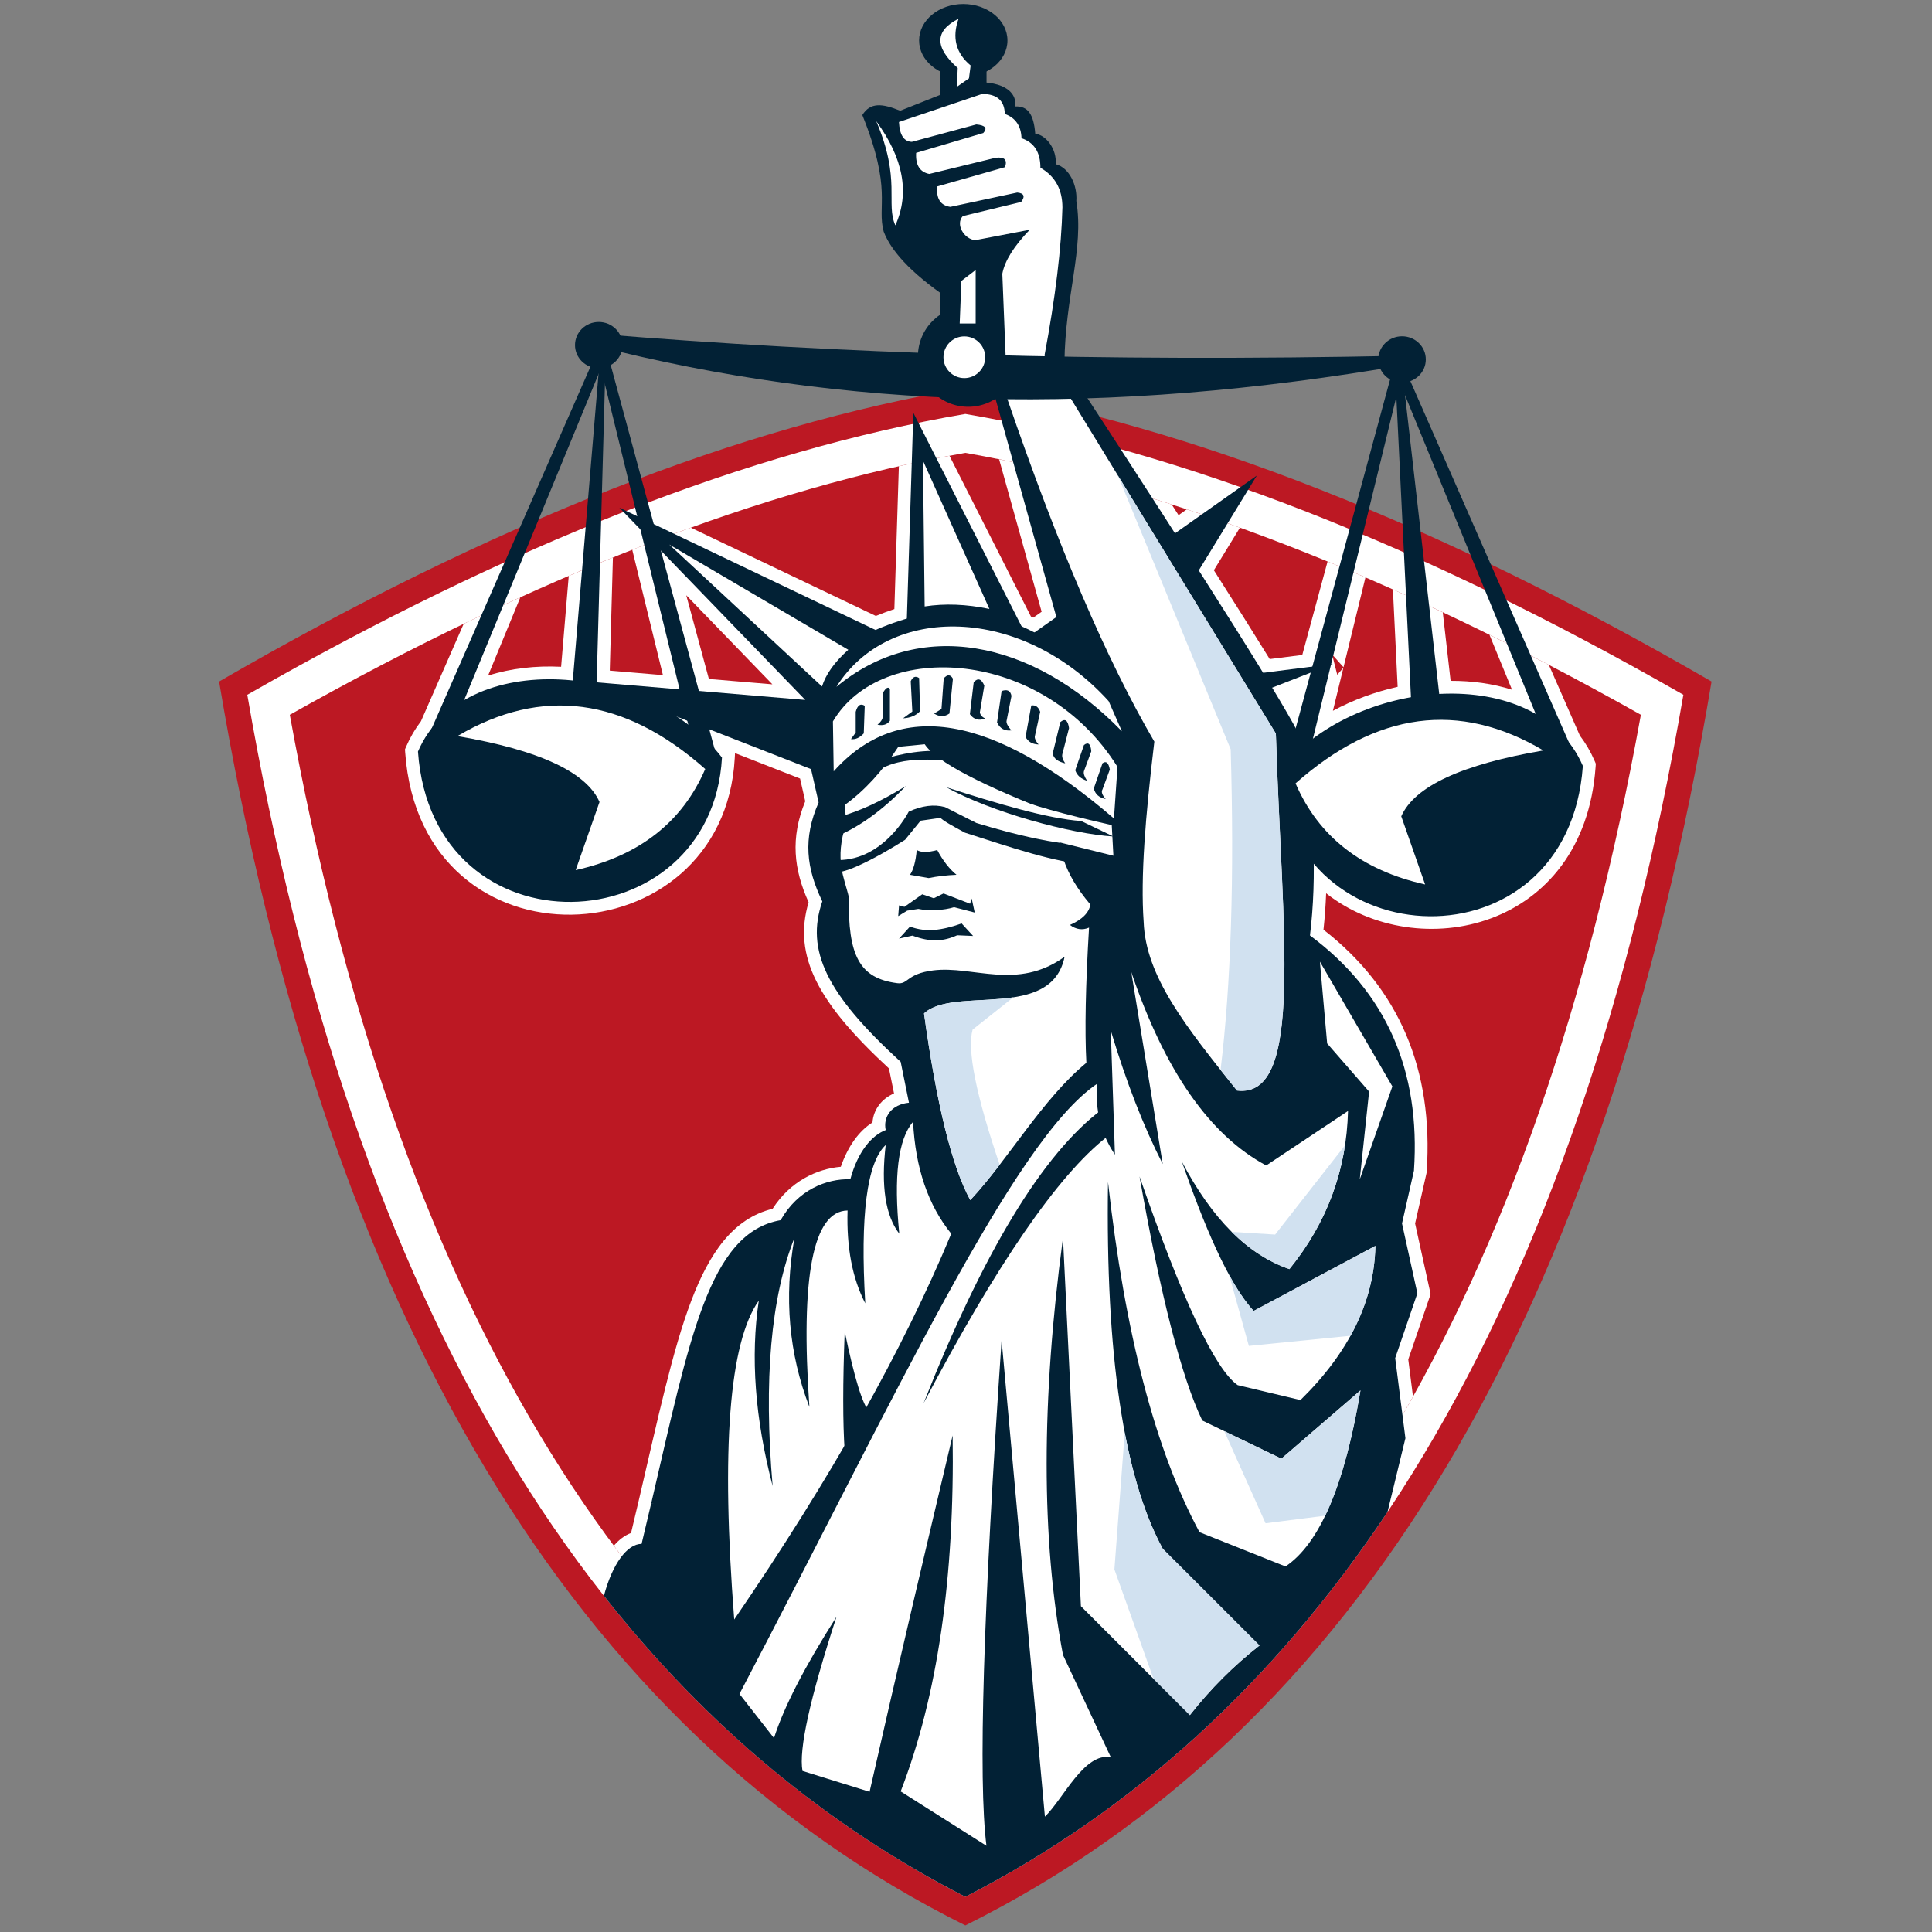 <?xml version="1.0" encoding="UTF-8"?>
<svg xmlns="http://www.w3.org/2000/svg" xmlns:xlink="http://www.w3.org/1999/xlink" width="377" zoomAndPan="magnify" viewBox="0 0 283.5 283.5" height="377" preserveAspectRatio="xMidYMid meet" version="1.0">
  <rect x="0" y="0" width="283.5" height="283.5" fill="#808080" stroke="none"/>
  <defs>
    <clipPath id="d928dbbacd">
      <path d="M 32.152 56.754 L 251.152 56.754 L 251.152 282.535 L 32.152 282.535 Z M 32.152 56.754 " clip-rule="nonzero"></path>
    </clipPath>
    <clipPath id="d3b368bce5">
      <path d="M 134 0.566 L 148 0.566 L 148 12 L 134 12 Z M 134 0.566 " clip-rule="nonzero"></path>
    </clipPath>
  </defs>
  <g clip-path="url(#d928dbbacd)">
    <path fill="#bc1823" d="M 141.652 56.938 C 174.629 62.477 211.133 76.836 251.152 100.008 C 235.566 193.113 199.066 253.961 141.652 282.535 C 84.242 253.961 47.742 193.113 32.152 100.008 C 72.176 76.836 108.676 62.477 141.652 56.938 " fill-opacity="1" fill-rule="evenodd"></path>
  </g>
  <path fill="#ffffff" d="M 247.016 101.953 C 231.453 192.078 196.078 250.426 141.652 278.336 C 87.227 250.426 51.855 192.078 36.289 101.953 C 74.918 79.84 110.027 66.156 141.652 60.742 C 173.277 66.156 208.391 79.84 247.016 101.953 " fill-opacity="1" fill-rule="evenodd"></path>
  <path fill="#bc1823" d="M 141.652 271.98 C 91.617 245.09 58.004 190.41 42.527 104.887 C 79.02 84.359 112.039 71.672 141.652 66.453 C 171.266 71.672 204.289 84.359 240.781 104.887 C 225.305 190.41 191.688 245.09 141.652 271.98 " fill-opacity="1" fill-rule="evenodd"></path>
  <path fill="#ffffff" d="M 107.789 110.484 L 107.855 110.57 L 107.816 111.266 C 106.18 140.879 61.789 143.145 59.457 110.418 L 59.426 109.961 L 59.605 109.543 C 60.191 108.188 60.918 106.953 61.77 105.836 L 68.043 91.531 C 70.836 90.184 73.609 88.887 76.359 87.637 L 71.617 99.141 C 74.957 98.062 78.633 97.66 82.336 97.844 L 83.457 84.504 C 85.629 83.57 87.789 82.668 89.938 81.801 L 89.477 98.406 L 97.277 99.066 L 92.773 80.668 C 95.664 79.527 98.531 78.445 101.371 77.426 L 128.523 90.383 C 129.438 90.008 130.344 89.672 131.238 89.375 L 131.898 68.414 C 134.398 67.852 136.871 67.34 139.324 66.879 L 151.277 90.465 L 151.625 90.629 L 152.848 89.77 L 146.605 67.391 C 154.793 69.039 163.23 71.246 171.93 74.02 L 172.941 75.594 L 174.148 74.738 C 176.727 75.586 179.324 76.484 181.949 77.426 L 178.121 83.676 C 181.398 88.82 184.129 93.164 186.316 96.711 L 191.094 96.109 L 194.809 82.387 C 196.648 83.145 198.504 83.922 200.367 84.727 L 197.148 97.91 L 195.469 96.027 L 196.227 99.016 L 197.129 97.984 L 195.59 104.301 C 198.562 102.699 201.797 101.516 205.09 100.785 L 204.395 86.488 C 206.816 87.566 209.254 88.684 211.711 89.84 L 212.863 99.906 C 215.973 99.895 219.039 100.312 221.871 101.211 L 218.559 93.141 C 221.441 94.562 224.348 96.039 227.277 97.562 L 231.828 107.941 C 232.68 109.059 233.406 110.293 233.988 111.648 L 234.168 112.066 L 234.137 112.523 C 232.426 136.523 208.043 141.648 194.598 131.082 C 194.523 132.898 194.395 134.676 194.207 136.422 C 205.324 145.074 210.367 156.984 209.355 171.906 L 209.348 172.055 L 207.652 179.535 L 209.93 189.898 L 206.648 199.484 L 207.344 204.945 C 190.273 235.473 168.289 257.664 141.652 271.98 C 121.855 261.34 104.625 246.348 90.074 226.816 C 90.816 225.953 91.66 225.297 92.598 224.949 C 92.984 223.348 93.355 221.777 93.715 220.242 C 96.551 208.098 98.691 198.074 101.445 190.848 C 104.086 183.906 107.562 178.793 113.367 177.379 C 115.938 173.375 119.816 171.523 123.379 171.211 C 124.426 168.199 126.051 165.945 128.027 164.711 C 128.164 162.836 129.344 161.246 131.188 160.449 L 130.445 156.781 C 120.105 147.23 116.297 140.301 118.656 132.398 C 116.477 127.582 115.953 122.988 118.16 117.578 L 117.402 114.246 Z M 104.023 99.633 L 113.34 100.418 L 100.699 87.344 Z M 104.023 99.633 " fill-opacity="1" fill-rule="nonzero"></path>
  <path fill="#022135" d="M 94.145 226.547 C 94.633 224.535 95.094 222.578 95.539 220.668 C 144.961 207 181.238 206.336 204.375 218.68 L 203.602 221.867 C 186.875 246.965 166.203 265.746 141.652 278.336 C 121.293 267.895 103.602 253.199 88.617 234.172 C 89.848 229.508 92.027 226.543 94.145 226.547 " fill-opacity="1" fill-rule="nonzero"></path>
  <path fill="#022135" d="M 206.23 211.043 L 204.383 218.66 C 151.156 219.637 115.398 220.293 95.543 220.66 C 101.172 196.582 103.988 180.887 114.551 179.047 C 117.059 174.605 121.277 172.938 124.777 173.043 C 125.871 168.996 127.898 166.613 129.969 165.824 C 129.559 163.91 130.797 162.062 133.379 161.812 L 132.164 155.812 C 121.199 145.785 118.211 139.414 120.664 132.27 C 118.328 127.422 117.785 123.078 120.125 117.754 L 119.012 112.859 L 86.137 100.008 L 118.164 102.707 L 90.891 74.5 L 128.473 92.438 C 137.879 88.395 145.879 88.418 156.414 95.574 L 145.934 57.996 L 140.18 44.488 C 134.395 40.703 130.895 37.203 129.672 33.988 C 128.641 30.176 130.984 27.895 126.539 16.883 C 127.711 14.992 129.453 15.172 132.094 16.25 L 142.363 12.172 C 145.293 11.766 149.262 12.547 148.996 15.621 C 150.793 15.547 151.68 16.719 151.91 19.613 C 153.57 19.832 155.094 21.953 154.91 24.086 C 156.961 24.629 158.102 27.258 157.941 29.488 C 159.098 36.535 156.293 43.438 156.195 53.242 C 177.426 85.738 189.02 104.164 190.969 108.512 C 192.855 119.047 193.273 128.633 192.223 137.27 C 203.395 145.562 208.48 157.066 207.484 171.781 L 205.73 179.531 L 207.984 189.785 L 204.73 199.289 L 206.23 211.043 " fill-opacity="1" fill-rule="evenodd"></path>
  <path fill="#022135" d="M 132.965 94.219 L 134.023 60.57 L 150.738 93.555 L 184.426 69.785 L 165.141 101.281 L 195.59 97.43 L 165.352 109.223 L 132.965 94.219 " fill-opacity="1" fill-rule="evenodd"></path>
  <path fill="#022135" d="M 137.906 6.344 L 144.762 6.344 L 144.762 54.145 L 137.906 54.145 L 137.906 6.344 " fill-opacity="1" fill-rule="nonzero"></path>
  <path fill="#022135" d="M 134.691 52.312 C 134.691 48.234 137.996 44.93 142.078 44.93 C 146.156 44.93 149.461 48.234 149.461 52.312 C 149.461 56.387 146.156 59.691 142.078 59.691 C 137.996 59.691 134.691 56.387 134.691 52.312 " fill-opacity="1" fill-rule="nonzero"></path>
  <g clip-path="url(#d3b368bce5)">
    <path fill="#022135" d="M 134.867 5.938 C 134.867 2.984 137.77 0.59 141.352 0.59 C 144.93 0.59 147.832 2.984 147.832 5.938 C 147.832 8.891 144.93 11.281 141.352 11.281 C 137.77 11.281 134.867 8.891 134.867 5.938 " fill-opacity="1" fill-rule="nonzero"></path>
  </g>
  <path fill="#ffffff" d="M 155.73 119.746 C 144.062 115.242 137.383 111.797 135.691 109.207 L 131.809 109.594 C 129.465 113.191 126.852 116.027 123.973 118.109 L 124.168 120.809 C 122.391 126.254 123.914 128.793 124.559 131.652 C 124.43 140.16 126.059 143.559 131.676 144.27 C 133.297 144.477 132.98 142.898 136.93 142.395 C 142.777 141.652 149.262 145.414 156.219 140.387 C 154.289 149.852 139.961 144.633 135.59 148.707 C 137.441 162.102 139.703 171.234 142.379 176.105 C 147.883 170.238 152.984 161.234 159.414 155.953 C 159.16 151.211 159.293 144.598 159.805 136.117 C 158.848 136.535 157.91 136.406 157 135.727 C 158.809 134.93 159.809 133.926 160 132.727 C 156.176 128.227 154.75 123.898 155.73 119.746 " fill-opacity="1" fill-rule="evenodd"></path>
  <path fill="#ffffff" d="M 167.82 135.281 C 167.352 128.719 168.059 119.902 169.387 108.824 C 162.43 96.934 155.242 80.172 147.816 58.551 L 147.078 40.172 C 147.43 38.285 148.77 36.133 151.098 33.715 L 143.082 35.246 C 141.445 35.059 140.168 32.906 141.281 31.707 L 149.84 29.637 C 150.457 28.812 150.27 28.352 149.266 28.254 L 139.449 30.355 C 138.008 30.148 137.363 29.148 137.527 27.355 L 147.465 24.531 C 147.859 23.445 147.398 22.984 146.086 23.152 L 136.359 25.523 C 134.973 25.25 134.332 24.219 134.434 22.434 L 144.285 19.52 C 144.93 18.805 144.59 18.383 143.262 18.262 L 133.805 20.812 C 132.637 20.773 132.008 19.805 131.914 17.902 L 144.102 13.789 C 146.281 13.777 147.398 14.754 147.445 16.719 C 149.016 17.285 149.832 18.473 149.895 20.277 C 151.746 20.898 152.672 22.344 152.668 24.613 C 154.82 25.848 155.895 27.785 155.898 30.43 C 155.754 36.344 154.879 43.594 153.266 52.176 L 187.219 107.637 C 188.121 136.867 191.43 161.234 181.516 160.027 C 173.969 150.605 168.117 143.273 167.82 135.281 " fill-opacity="1" fill-rule="evenodd"></path>
  <path fill="#ffffff" d="M 163.461 120.105 C 145.633 104.785 131.926 102.477 122.336 113.184 L 122.223 105.859 C 129.398 93.727 153.148 95.18 163.98 112.531 L 163.461 120.105 " fill-opacity="1" fill-rule="evenodd"></path>
  <path fill="#ffffff" d="M 122.734 100.789 C 134.766 90.762 151.32 93.617 164.629 107.312 L 162.68 102.879 C 149.887 88.785 130.434 88.523 122.734 100.789 " fill-opacity="1" fill-rule="evenodd"></path>
  <path fill="#ffffff" d="M 133.984 164.613 C 134.32 171.375 136.188 176.848 139.586 181.035 C 132.547 198.012 121.934 216.883 107.738 237.645 C 105.793 212.594 106.996 196.992 111.348 190.848 C 110.109 199.059 110.785 208.129 113.375 218.059 C 112.043 202.5 113.113 190.363 116.578 181.641 C 115.027 190.371 115.758 198.645 118.77 206.457 C 117.438 187.312 119.305 177.703 124.371 177.629 C 124.207 183.051 125.074 187.594 126.969 191.25 C 126.207 178.332 127.211 170.586 129.969 168.016 C 129.262 174.039 129.926 178.379 131.961 181.035 C 131.117 172.617 131.793 167.141 133.984 164.613 " fill-opacity="1" fill-rule="evenodd"></path>
  <path fill="#ffffff" d="M 166 142.629 C 170.918 157.121 177.52 166.586 185.801 171.02 L 197.809 163.027 C 197.59 171.699 194.723 179.434 189.207 186.227 C 183.109 184.133 177.848 178.871 173.422 170.445 C 176.535 179.375 180.145 188.23 183.961 192.363 L 201.824 182.82 C 201.648 190.891 197.984 198.434 190.828 205.445 L 181.617 203.254 C 178.289 200.941 173.488 190.734 167.215 172.637 C 170.309 190.188 173.379 202.121 176.422 208.445 L 188.027 214.043 L 199.633 204.027 C 197.324 217.883 193.66 226.492 188.637 229.859 L 176.016 224.832 C 169.543 212.812 165.066 195.684 162.59 173.449 C 162.211 198.758 164.887 216.695 170.621 227.262 L 184.824 241.457 C 181.066 244.387 177.656 247.789 174.602 251.676 L 158.613 235.691 L 155.98 181.641 C 152.785 205.473 152.785 225.871 155.98 242.84 L 162.996 257.844 C 159.082 257.148 156.094 263.879 153.328 266.574 L 146.973 196.645 C 144.266 236.504 143.527 261.238 144.75 270.848 L 132.164 262.871 C 137.555 248.926 140.098 231.516 139.789 210.637 C 136.191 225.836 131.742 244.652 127.602 262.926 L 117.758 259.867 C 117.188 256.734 118.855 249.191 122.75 237.242 C 118.086 244.547 115.027 250.484 113.574 255.047 L 108.508 248.57 C 131.512 204.734 148.695 167.316 161.008 159.016 C 160.668 162.879 161.535 166.352 163.605 169.434 L 162.996 151.227 C 165.27 158.789 167.809 165.32 170.621 170.816 L 166 142.629 " fill-opacity="1" fill-rule="evenodd"></path>
  <path fill="#ffffff" d="M 128.574 17.773 C 132.578 23.242 133.512 28.34 131.387 33.07 C 129.93 29.871 132.254 26.34 128.574 17.773 " fill-opacity="1" fill-rule="evenodd"></path>
  <path fill="#022135" d="M 134.523 124.734 C 135.16 125.109 136.16 125.109 137.527 124.734 C 138.363 126.297 139.305 127.508 140.352 128.367 C 138.906 128.43 137.547 128.59 136.266 128.848 L 133.535 128.367 C 134.039 127.633 134.367 126.422 134.523 124.734 " fill-opacity="1" fill-rule="evenodd"></path>
  <path fill="#022135" d="M 142.344 132.613 L 138.453 131.105 L 137.023 131.809 L 135.332 131.227 L 132.715 133.07 L 131.926 132.855 L 131.805 134.43 L 133.125 133.629 L 134.75 133.375 C 136.348 133.703 138.543 133.582 139.996 133.121 L 143.027 133.906 L 142.586 131.852 L 142.344 132.613 " fill-opacity="1" fill-rule="evenodd"></path>
  <path fill="#022135" d="M 141.109 135.508 C 138.168 136.527 135.949 136.852 133.531 135.969 L 131.926 137.73 L 133.891 137.293 C 136.539 138.289 138.43 138.156 140.453 137.242 L 142.793 137.344 L 141.109 135.508 " fill-opacity="1" fill-rule="evenodd"></path>
  <path fill="#022135" d="M 130.586 101.086 L 130.586 105.762 C 130.195 106.32 129.586 106.516 128.762 106.34 C 129.223 105.988 129.488 105.582 129.566 105.125 L 129.508 101.766 C 129.961 100.934 130.324 100.711 130.586 101.086 " fill-opacity="1" fill-rule="evenodd"></path>
  <path fill="#022135" d="M 133.641 99.961 L 133.875 104.406 L 132.52 105.402 C 133.582 105.352 134.41 105.004 135.012 104.359 L 134.871 99.496 C 134.352 99.148 133.941 99.301 133.641 99.961 " fill-opacity="1" fill-rule="evenodd"></path>
  <path fill="#022135" d="M 138.48 99.543 L 138.152 104.035 L 137.062 104.703 C 137.848 105.203 138.598 105.203 139.32 104.703 L 139.832 99.59 C 139.465 98.953 139.012 98.938 138.48 99.543 " fill-opacity="1" fill-rule="evenodd"></path>
  <path fill="#022135" d="M 142.883 100.102 L 142.32 104.797 C 142.871 105.57 143.621 105.789 144.578 105.449 C 144.098 105.215 143.832 104.902 143.785 104.52 L 144.438 100.613 C 144.023 99.605 143.504 99.434 142.883 100.102 " fill-opacity="1" fill-rule="evenodd"></path>
  <path fill="#022135" d="M 146.973 101.406 L 146.305 106.008 C 146.73 106.914 147.438 107.301 148.422 107.176 C 147.836 106.535 147.605 106.035 147.723 105.684 L 148.422 102.125 C 148.281 101.348 147.801 101.109 146.973 101.406 " fill-opacity="1" fill-rule="evenodd"></path>
  <path fill="#022135" d="M 151.328 103.52 L 150.488 108.125 C 150.84 108.836 151.477 109.211 152.402 109.242 C 152.004 108.793 151.816 108.406 151.844 108.078 L 152.637 104.453 C 152.383 103.73 151.945 103.422 151.328 103.52 " fill-opacity="1" fill-rule="evenodd"></path>
  <path fill="#022135" d="M 155.59 105.961 L 154.473 110.566 C 154.594 111.281 155.207 111.766 156.309 112.012 C 155.938 111.484 155.797 111.031 155.887 110.66 L 156.867 106.848 C 156.703 105.672 156.277 105.379 155.59 105.961 " fill-opacity="1" fill-rule="evenodd"></path>
  <path fill="#022135" d="M 159.059 109.32 L 157.781 113.02 C 158.02 113.766 158.602 114.285 159.523 114.574 C 159.117 113.961 158.961 113.492 159.059 113.16 L 160.133 110.25 C 160.047 109.148 159.691 108.836 159.059 109.32 " fill-opacity="1" fill-rule="evenodd"></path>
  <path fill="#022135" d="M 126.891 103.566 L 126.75 107.613 C 126.141 108.27 125.512 108.551 124.867 108.453 L 125.566 107.5 L 125.566 104.453 C 125.836 103.465 126.277 103.172 126.891 103.566 " fill-opacity="1" fill-rule="evenodd"></path>
  <path fill="#022135" d="M 161.781 111.996 L 160.504 115.695 C 160.699 116.535 161.281 117.055 162.25 117.25 C 161.719 116.656 161.562 116.188 161.781 115.832 L 162.855 112.926 C 162.676 111.926 162.316 111.613 161.781 111.996 " fill-opacity="1" fill-rule="evenodd"></path>
  <path fill="#ffffff" d="M 135.438 67.609 L 145.184 89.355 C 141.801 88.652 138.633 88.531 135.684 88.988 L 135.438 67.609 " fill-opacity="1" fill-rule="evenodd"></path>
  <path fill="#ffffff" d="M 98.203 79.906 L 124.48 95.348 C 122.484 97.121 121.195 98.918 120.617 100.734 L 98.203 79.906 " fill-opacity="1" fill-rule="evenodd"></path>
  <path fill="#ffffff" d="M 140.66 2.746 C 139.672 5.512 140.262 7.801 142.43 9.609 L 142.184 11.5 L 140.414 12.734 L 140.535 9.98 C 137.105 6.93 137.145 4.516 140.66 2.746 " fill-opacity="1" fill-rule="evenodd"></path>
  <path fill="#ffffff" d="M 141.074 41.223 L 140.824 47.469 L 143.168 47.469 L 143.168 39.617 L 141.074 41.223 " fill-opacity="1" fill-rule="evenodd"></path>
  <path fill="#022135" d="M 105.941 111.164 C 104.426 138.594 63.484 140.508 61.332 110.285 C 67.973 94.855 95.207 97.219 105.941 111.164 " fill-opacity="1" fill-rule="evenodd"></path>
  <path fill="#022135" d="M 84.375 50.641 C 84.375 48.766 85.934 47.246 87.859 47.246 C 89.785 47.246 91.344 48.766 91.344 50.641 C 91.344 52.516 89.785 54.035 87.859 54.035 C 85.934 54.035 84.375 52.516 84.375 50.641 " fill-opacity="1" fill-rule="nonzero"></path>
  <path fill="#022135" d="M 101.438 108.152 L 88.184 54.031 L 66.051 107.723 L 61.703 110.648 L 88.52 49.527 L 105.148 110.969 L 101.438 108.152 " fill-opacity="1" fill-rule="nonzero"></path>
  <path fill="#ffffff" d="M 67.121 108.016 C 79.473 100.707 91.594 102.316 103.484 112.844 C 100.117 120.656 93.781 125.602 84.473 127.68 L 87.973 117.684 C 86.035 113.281 79.086 110.059 67.121 108.016 " fill-opacity="1" fill-rule="evenodd"></path>
  <path fill="#022135" d="M 88.879 52.336 L 87.496 102.148 L 83.895 101.723 L 88.355 48.562 L 88.879 52.336 " fill-opacity="1" fill-rule="nonzero"></path>
  <path fill="#022135" d="M 187.652 113.27 C 189.172 140.699 230.113 142.613 232.266 112.391 C 225.625 96.961 198.391 99.324 187.652 113.27 " fill-opacity="1" fill-rule="evenodd"></path>
  <path fill="#022135" d="M 202.25 52.746 C 202.25 50.867 203.812 49.348 205.734 49.348 C 207.66 49.348 209.223 50.867 209.223 52.746 C 209.223 54.621 207.66 56.141 205.734 56.141 C 203.812 56.141 202.25 54.621 202.25 52.746 " fill-opacity="1" fill-rule="nonzero"></path>
  <path fill="#022135" d="M 188.445 113.074 L 205.074 51.633 L 231.891 112.754 L 227.535 110.086 L 205.41 56.137 L 191.934 111.367 L 188.445 113.074 " fill-opacity="1" fill-rule="nonzero"></path>
  <path fill="#ffffff" d="M 226.473 110.121 C 214.121 102.812 202.004 104.418 190.109 114.949 C 193.48 122.762 199.816 127.707 209.121 129.785 L 205.621 119.785 C 207.559 115.387 214.508 112.164 226.473 110.121 " fill-opacity="1" fill-rule="evenodd"></path>
  <path fill="#022135" d="M 205.66 53.492 L 211.449 104.082 L 207.16 104.723 L 204.715 54.441 L 205.66 53.492 " fill-opacity="1" fill-rule="nonzero"></path>
  <path fill="#022135" d="M 159.895 126.895 C 154.805 126.582 148.406 124.367 141.594 122.188 C 140.02 121.336 138.375 120.441 138.008 120.008 L 135.086 120.43 L 132.812 123.23 C 126.418 127.27 122.637 128.578 122.258 127.77 L 122.258 126.18 C 129.508 126.715 133.344 119.102 133.344 119.102 C 135.273 118.219 137.051 117.992 138.676 118.434 L 143.273 120.762 C 149.551 122.691 154.719 123.777 158.77 124.016 L 159.895 126.895 " fill-opacity="1" fill-rule="evenodd"></path>
  <path fill="#022135" d="M 140.27 111.508 C 135.934 111.617 130.957 110.625 127.051 114.469 L 128.914 111.609 C 132.211 110.562 135.762 109.859 139.422 110.336 L 140.27 111.508 " fill-opacity="1" fill-rule="evenodd"></path>
  <path fill="#022135" d="M 123.16 119.84 C 126 119.102 129.254 117.602 132.922 115.348 C 129.629 118.773 126.293 121.211 122.91 122.672 L 123.16 119.84 " fill-opacity="1" fill-rule="evenodd"></path>
  <path fill="#ffffff" d="M 148.367 116.93 C 151.074 118.078 155.996 119.461 163.137 121.074 L 163.379 125.57 L 155.398 123.594 L 148.367 116.93 " fill-opacity="1" fill-rule="evenodd"></path>
  <path fill="#022135" d="M 158.645 120.473 C 153.742 120.137 146.234 117.895 138.844 115.516 C 145.398 119.164 157.199 122.395 163.379 122.746 L 158.645 120.473 " fill-opacity="1" fill-rule="evenodd"></path>
  <path fill="#022135" d="M 161.684 162.812 C 153.027 169.305 144.309 183.672 135.527 205.906 C 146.23 185.566 155.164 172.562 162.332 166.895 L 161.684 162.812 " fill-opacity="1" fill-rule="evenodd"></path>
  <path fill="#022135" d="M 127.602 207.176 C 126.613 206.25 125.395 202.324 123.953 195.391 C 123.664 202.941 123.664 208.797 123.953 212.965 L 127.602 207.176 " fill-opacity="1" fill-rule="evenodd"></path>
  <path fill="#ffffff" d="M 193.68 141.109 L 194.746 153.113 L 200.902 160.18 L 199.531 173.055 L 204.316 159.418 L 193.68 141.109 " fill-opacity="1" fill-rule="evenodd"></path>
  <path fill="#022135" d="M 87.648 48.988 C 123.18 51.898 160.676 53.152 206.273 52.191 L 206.566 53.477 C 161.781 61.215 124.082 60.102 87.18 50.695 L 87.648 48.988 " fill-opacity="1" fill-rule="evenodd"></path>
  <path fill="#ffffff" d="M 138.441 52.426 C 138.441 50.73 139.812 49.363 141.504 49.363 C 143.195 49.363 144.566 50.73 144.566 52.426 C 144.566 54.117 143.195 55.484 141.504 55.484 C 139.812 55.484 138.441 54.117 138.441 52.426 " fill-opacity="1" fill-rule="nonzero"></path>
  <path fill="#d1e1f0" d="M 179.102 157 C 180.641 144.387 181.137 128.703 180.59 109.953 L 164.039 69.773 L 187.219 107.637 C 188.121 136.867 191.43 161.234 181.516 160.027 C 180.688 158.996 179.883 157.988 179.102 157 " fill-opacity="1" fill-rule="nonzero"></path>
  <path fill="#d1e1f0" d="M 148.688 146.348 L 142.719 151.082 C 141.891 154.055 143.215 160.668 146.691 170.922 C 145.258 172.785 143.832 174.555 142.379 176.105 C 139.703 171.234 137.441 162.102 135.59 148.707 C 138.094 146.375 143.855 147.086 148.688 146.348 " fill-opacity="1" fill-rule="nonzero"></path>
  <path fill="#d1e1f0" d="M 169.262 246.34 L 163.527 230.293 L 165.043 210.207 C 166.371 217.172 168.23 222.859 170.621 227.262 L 184.824 241.457 C 181.066 244.387 177.656 247.789 174.602 251.676 Z M 194.461 222.41 L 185.707 223.523 L 179.648 210.004 L 188.027 214.043 L 199.633 204.027 C 198.336 211.809 196.613 217.938 194.461 222.41 Z M 198.176 196.008 L 183.258 197.496 L 180.371 187.098 C 181.539 189.234 182.738 191.039 183.961 192.363 L 201.824 182.82 C 201.727 187.387 200.512 191.781 198.176 196.008 Z M 180.738 180.762 L 187.113 181.16 L 197.367 168.062 C 196.352 174.719 193.633 180.777 189.207 186.227 C 186.18 185.184 183.355 183.363 180.738 180.762 " fill-opacity="1" fill-rule="nonzero"></path>
</svg>

